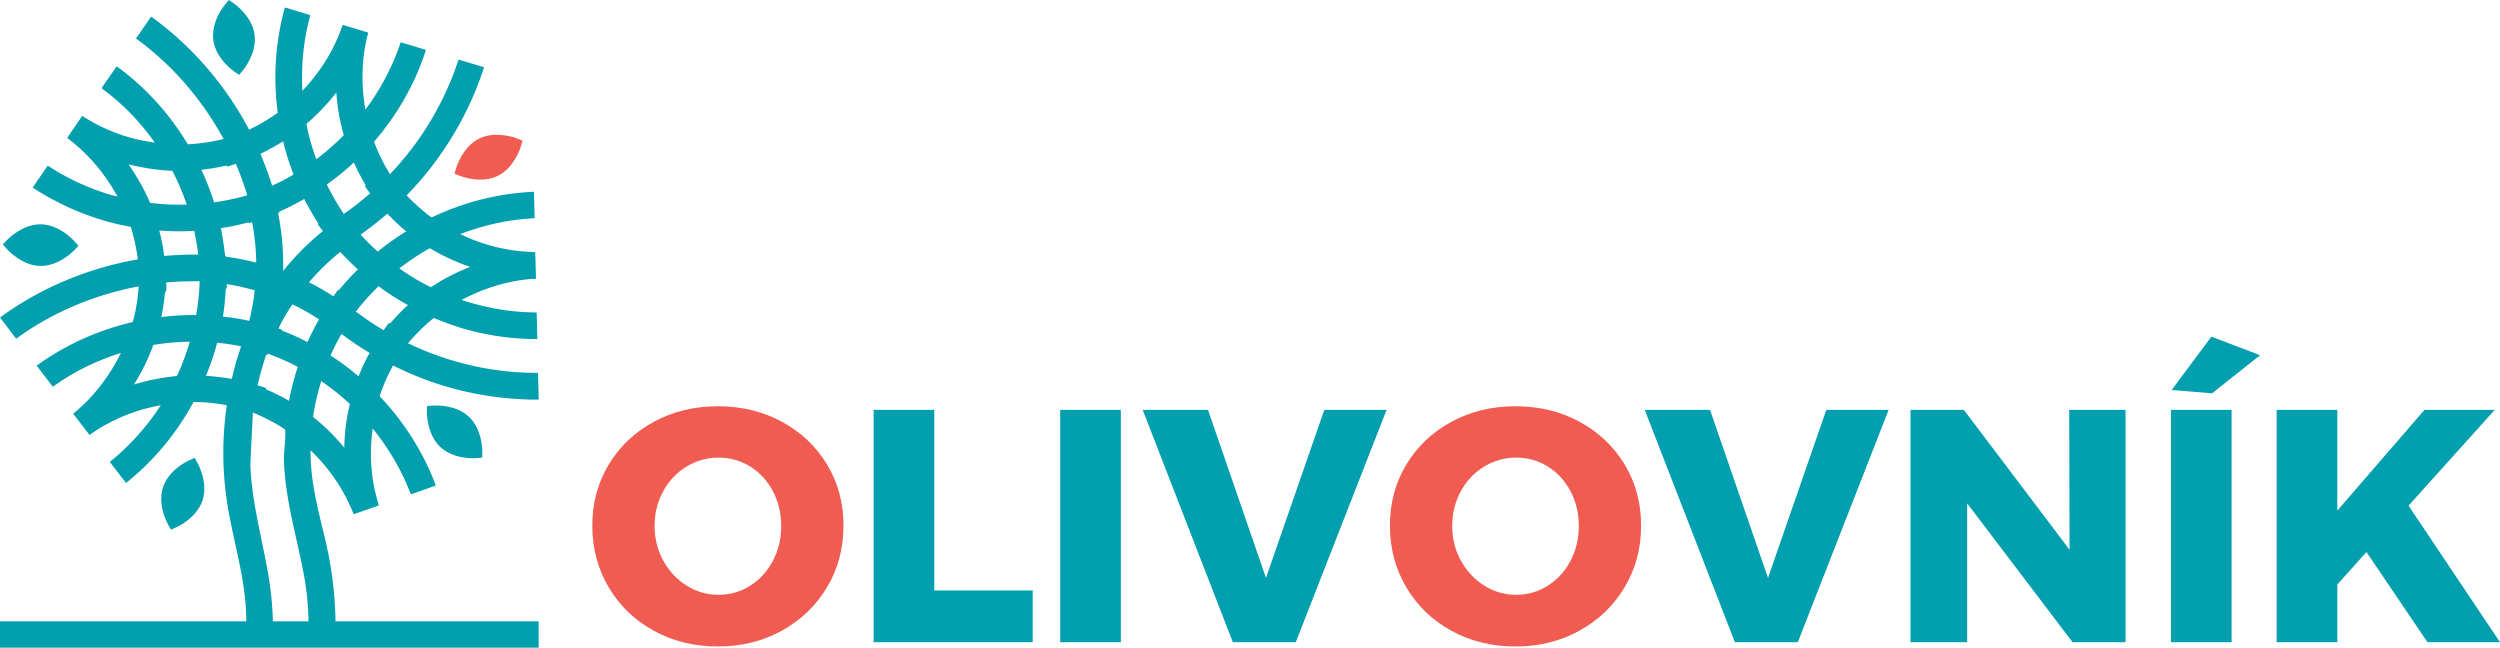 <svg xmlns="http://www.w3.org/2000/svg" version="1" width="5705.288" height="1478.091"><path d="M740.429 1223.889c-15.878-65.866-32.146-127.863-31.768-196.426 40.676 39.127 73.615 86.002 94.924 137.541l3.49 8.519s57.348-19.759 57.348-20.137l-2.331-8.531c-15.89-53.466-19.368-110.813-11.618-167.003 34.854 43.021 63.157 90.287 83.684 141.436l3.491 8.909 56.943-20.149-3.478-9.3c-28.68-72.456-70.906-137.932-124.764-194.498 8.128-24.799 18.6-48.048 30.608-70.138 37.577 18.599 76.325 34.489 116.232 46.511 67.025 20.149 136.382 30.608 206.129 31.376h10.068l-1.55-60.838-9.3-.377c-98.792-.769-197.207-24.031-287.481-67.429 17.817-20.905 37.198-40.286 58.885-57.712a761.874 761.874 0 0 0 62.766 22.845c53.089 15.903 108.105 24.421 163.513 25.19h10.068l-1.551-60.435-9.299-.391c-55.017-.781-109.643-11.24-161.95-28.29 49.977-26.727 104.993-43.776 160.413-48.035 0 0 8.909-.391 9.286-.391 0 0-1.55-60.825-1.928-60.825l-8.531-.391c-56.188-1.941-111.191-15.891-162.34-40.689 51.525-19.758 105.396-32.145 160.399-35.636l9.3-.781-1.55-60.448-10.068.782c-77.497 4.649-152.649 24.408-223.556 58.116-20.54-15.109-39.53-32.146-56.957-50.367 78.266-80.193 137.932-177.449 173.58-282.832l3.1-9.69-58.507-17.44-2.709 8.909c-31.78 93.387-84.465 180.562-153.431 252.614-14.341-23.236-26.74-48.022-36.418-73.993 51.135-59.275 90.262-126.314 115.451-200.307l3.1-9.299-57.725-17.44-3.1 8.909c-18.223 51.916-44.559 100.746-77.484 144.913-9.69-55.407-8.922-112.755 4.246-166.99l2.331-8.909s-57.335-17.439-58.507-17.439l-3.1 8.531c-18.6 52.294-49.599 100.733-88.711 141.8-2.723-55.407 1.927-110.424 15.877-163.89l1.939-8.909-57.725-17.44-2.723 9.69c-19.367 75.557-24.03 153.041-13.559 230.524-20.931 15.108-43.007 27.899-65.475 38.749-51.917-98.806-126.313-185.98-215.429-252.224l-8.141-5.809L310.365 87.9l7.359 5.418c79.047 58.897 144.913 136.381 192.57 223.946-26.74 6.591-53.857 10.472-81.757 12.022-40.298-67.038-91.824-125.154-154.199-172.043l-8.141-5.809-34.476 49.598 7.358 5.809c44.167 33.331 82.134 73.238 114.292 118.564-20.918-3.1-42.227-6.981-62.375-13.181-33.708-10.068-65.866-24.409-95.315-42.617 0 0-7.75-4.65-8.14-5.041 0 0-34.086 49.598-34.086 50.379l6.968 5.432c44.167 34.086 80.584 78.643 107.715 128.228-5.81-1.55-11.24-2.709-16.659-4.259-47.657-14.34-92.996-34.867-134.44-61.216l-8.141-5.041-34.489 49.989 8.518 5.418c46.89 29.449 97.256 52.698 150.345 68.588 21.295 6.578 42.994 11.618 65.084 15.486 7.75 24.408 12.79 49.598 16.268 74.397-110.032 18.99-215.806 62.375-306.471 126.691L.025 724.48l36.809 48.426 7.736-5.431c80.206-56.957 174.361-95.693 271.995-113.901-1.941 27.496-6.2 54.625-13.559 81.353-76.338 17.831-147.622 49.208-211.157 93.765l-8.14 5.809 36.808 48.048 7.358-5.04c45.34-31.768 95.315-55.407 148-72.066-24.786 50.757-59.275 96.474-101.893 132.891 0 0-6.59 5.822-6.968 5.822l37.198 48.426 7.359-5.04c46.094-31.377 99.573-52.686 155.358-62.754-30.218 46.485-66.635 87.943-108.873 123.201l-7.359 6.199 36.808 48.049 7.75-6.213c60.057-49.585 109.264-110.02 146.45-178.608 25.958 0 51.147 2.723 75.946 7.372-9.69 65.476-10.472 132.109-2.709 197.585 10.459 89.506 40.677 175.521 46.107 265.405a646.604 646.604 0 0 1 1.016 30.178H0v60.135h1229.284v-60.135h-463.68c-.82-65.24-9.572-130.481-25.175-194.067zM635.436 749.66c9.299-19.381 20.148-37.589 31.767-55.017 20.931 9.69 41.08 21.309 60.839 34.086-9.69 17.062-18.222 34.099-26.362 51.93-18.978-10.082-38.735-18.6-58.494-26.362l.378-1.928zm69.734-105.383c21.321-25.19 45.339-48.439 71.298-69.356 12.777 13.949 26.349 27.117 40.298 39.907-15.499 15.109-29.839 30.999-43.397 47.267l-1.551-.781-5.04 6.59c-2.318 3.1-3.491 5.432-5.81 8.531-17.818-12.009-36.808-22.481-55.798-32.158zm80.596 377.364c-21.308-25.567-44.947-49.207-71.297-70.125 3.882-27.508 10.472-54.625 18.6-81.743 23.249 15.877 45.326 33.304 65.475 52.294-8.127 32.94-12.387 66.258-12.778 99.574zm32.537-162.717c-19.759-17.049-41.054-32.939-63.925-47.658 7.358-17.049 15.89-33.33 24.799-49.207 20.149 15.109 40.676 29.058 61.997 41.849l2.318 1.537c-9.677 17.062-17.817 34.88-25.189 53.479zm71.688-120.505l-2.332-1.537-5.809 7.737c-2.318 2.709-4.26 6.2-6.2 8.921-22.077-12.79-43.007-27.13-63.534-42.629 15.877-20.149 32.927-39.517 51.903-57.726 21.309 16.268 44.18 30.608 67.038 42.995-14.73 13.181-28.289 27.522-41.066 42.239zm91.042-172.03c29.449 17.831 60.058 31.78 91.824 42.617-30.999 12.399-61.216 27.521-89.493 46.498-24.799-12.009-48.828-26.727-72.064-43.007 22.466-17.05 45.715-32.927 69.733-46.108zm-99.183-77.093l2.318-1.55c13.572 14.34 27.912 27.886 43.008 40.299-22.469 13.559-44.154 29.058-65.085 46.094-13.949-12.387-26.727-25.177-39.126-38.736 20.527-14.718 40.286-29.84 58.885-46.107zm-47.267-66.648l-2.317 1.563 5.796 8.127c1.94 3.1 4.662 5.809 6.59 8.909-18.977 16.659-39.126 32.549-60.043 46.876-14.341-21.309-27.509-43.776-38.749-67.025 21.699-15.499 42.617-32.549 61.594-50.366 8.14 17.817 17.061 35.258 27.129 51.916zm-67.025-211.534c2.318 32.927 7.75 65.476 17.05 97.243-19.382 19.759-40.299 38.358-62.779 55.016-9.678-26.349-17.428-53.466-22.468-80.597 25.19-21.699 48.048-45.717 68.197-71.662zM694.32 454.025c9.69 19.381 20.54 37.98 32.171 55.811l-1.55 1.55 4.65 6.578c2.709 3.49 5.027 6.199 7.358 9.299-33.721 27.118-63.938 57.726-90.665 91.056v-14.34c0-39.517-3.868-78.657-11.631-117.783l2.722-1.159-.391-1.954c19.761-8.505 38.75-18.196 57.336-29.058zm-48.035-131.719c5.81 25.567 13.95 51.135 23.64 75.934-15.89 9.69-32.17 17.818-48.829 25.58-7.736-24.421-16.268-47.657-25.958-70.516h.391l-1.172-2.332c17.829-8.517 35.27-18.207 51.928-28.666zm-38.748 487.02l2.331 1.159c.769-1.159.769-2.318 1.159-3.491 23.236 8.531 46.498 18.6 68.575 30.23-8.531 25.568-15.108 51.526-20.149 77.484-17.036-10.068-34.476-18.599-52.685-26.349l1.159-2.318-9.69-3.491c-3.49-1.159-6.968-1.927-10.458-3.1 5.431-23.639 12.008-46.888 19.758-70.124zm-39.908-299.881l7.75-2.331c5.81 30.607 8.922 61.216 9.3 92.215-22.858-5.809-45.717-10.459-68.966-13.559v-1.172l-1.94-.377c-2.318-20.931-5.419-42.239-9.678-63.535 21.309-3.113 42.227-7.763 62.753-13.181zm-124.372 17.427a684.889 684.889 0 0 1 9.3 54.248c-25.568-.391-50.758.782-75.166 2.709h-2.709c-2.332-19.368-6.2-38.749-11.24-57.726 26.362 1.941 53.087 2.319 79.815.769zM293.316 375.004c32.549 8.127 65.865 13.545 99.964 14.718 12.791 24.408 23.641 50.366 32.94 77.093-28.29.782-56.567-.391-83.697-3.868-13.168-30.999-30.217-60.435-49.207-87.943zm110.423 483.138c-33.708 3.1-66.257 9.69-98.023 19.368 17.817-28.277 32.549-58.494 44.18-90.274 27.117-4.637 55.003-6.968 83.293-7.359-8.141 27.117-17.818 53.466-29.45 78.265zm43.776-139.091c-26.727-.391-53.467 1.16-79.412 4.65 3.869-19.368 6.969-38.749 8.519-58.117h2.709l.378-10.081c0-3.491-.378-6.981-.378-10.849 25.189-2.319 50.758-3.101 76.325-2.709a519.717 519.717 0 0 1-8.141 77.106zm70.138-341.338l.378 2.709 9.69-3.1c3.49-.782 6.968-2.318 10.459-3.491 10.081 23.249 18.6 47.267 25.971 71.688-24.421 7.359-49.988 12.777-75.556 16.268-8.141-25.581-17.831-50.367-29.071-74.384 19.381-1.94 38.748-5.431 58.129-9.69zm12.009 484.688h-.391l-.391 2.332c-19.759-3.491-39.126-5.809-58.885-6.981 10.068-24.408 18.978-49.585 25.567-75.543 18.6 1.55 36.431 4.637 54.639 8.127-8.14 24.03-15.107 48.048-20.539 72.065zm-20.931-139.859c3.49-21.321 5.432-42.63 6.591-63.925l2.331-.403v-9.69c21.699 3.113 42.617 8.153 63.535 13.962-2.318 23.249-6.578 46.485-12.399 69.734-19.759-4.26-39.908-7.737-60.058-9.678zm113.992 695.416c-.794-36.156-4.376-72.353-10.914-108.835-13.963-80.961-36.431-160.776-40.299-243.314-.781-11.24 6.187-123.981 5.418-124.373 25.19 10.472 49.976 22.872 73.238 38.358 3.478 2.331-2.331 55.797-2.331 62.779 1.159 92.201 29.058 179.767 45.716 269.663 6.474 35.153 9.912 70.45 10.473 105.722z" fill="#029FAE"/><path d="M534.844 163.501l10.851 7.416 8.466-10.064c1.324-1.618 32.681-39.492 26.835-81.859-5.798-42.387-46.18-70.396-47.91-71.587L522.225 0l-8.466 10.055c-1.306 1.589-32.719 39.482-26.873 81.85 5.798 42.387 46.217 70.405 47.958 71.596zM69.643 603.361c7.425 2.232 14.889 3.443 22.153 3.566 42.783.804 76.732-34.753 78.18-36.285l8.995-9.554-8.636-9.941c-.937-1.069-23.1-26.211-54.513-35.651-7.436-2.223-14.889-3.443-22.163-3.566-42.756-.87-76.714 34.725-78.161 36.257l-8.996 9.554 8.637 9.933c.937 1.076 23.081 26.257 54.504 35.687zM444.074 1044.886l-12.004 5.363c-1.901.804-46.719 21.122-60.056 61.721-13.347 40.637 10.67 83.563 11.701 85.369l6.517 11.445 12.004-5.363c1.901-.813 46.719-21.132 60.065-61.769 13.338-40.598-10.67-83.523-11.71-85.33zM1033.739 930.828c-23.487-7.047-45.271-5.288-46.199-5.212l-13.092 1.088-.198 13.167c-.057 2.043-.444 51.231 30.799 80.44 9.554 8.949 21.719 15.684 36.144 20.016 23.478 7.057 45.291 5.307 46.228 5.231l13.082-1.088.208-13.167c.037-2.091.416-51.24-30.838-80.45-9.554-8.958-21.719-15.693-36.134-20.025z" fill="#029FAE"/><path d="M1040.918 383.701l-3.622 12.581 12.107 4.947s3.018 1.258 8.201 2.809c16.742 5.032 49.158 11.408 77.952-2.506 38.499-18.616 52.649-65.76 53.255-67.756l3.614-12.59-12.108-4.938s-3.018-1.258-8.163-2.8c-16.771-5.042-49.234-11.389-78.028 2.517-38.451 18.596-52.612 65.74-53.208 67.736z" fill="#F05C52"/><g><path d="M1784.667 962.636c43.601 23.703 77.89 56.222 102.847 97.553 24.955 41.343 37.432 87.722 37.432 139.145 0 51.933-12.477 98.819-37.432 140.659-24.954 41.853-59.246 74.867-102.847 99.066-43.614 24.2-92.391 36.3-146.33 36.3-53.953 0-102.73-11.97-146.33-35.92-43.615-23.941-77.892-56.967-102.847-99.068-24.958-42.087-37.435-89.104-37.435-141.035 0-51.423 12.477-97.803 37.433-139.145 24.956-41.333 59.232-73.85 102.847-97.554 43.6-23.69 92.378-35.542 146.33-35.542 53.94-.002 102.718 11.85 146.332 35.54zm-217.795 102.09c-22.439 13.613-40.21 32.4-53.315 56.34-13.116 23.95-19.662 50.288-19.662 79.025 0 29.245 6.677 55.844 20.04 79.783 13.352 23.952 31.124 42.857 53.315 56.718 22.18 13.871 46.378 20.795 72.597 20.795 26.21 0 50.29-6.924 72.22-20.795 21.93-13.861 39.194-32.766 51.802-56.718 12.595-23.939 18.906-50.538 18.906-79.783 0-28.737-6.31-55.074-18.906-79.026-12.608-23.939-29.871-42.726-51.802-56.34-21.93-13.612-46.013-20.418-72.22-20.418-26.22 0-50.549 6.808-72.975 20.418z" fill="#F05C52"/><path d="M1993.752 935.412h138.39v412.144h224.6v117.971h-362.99zM2419.501 935.412h138.39v530.117H2419.5zM2607.79 935.412h148.977l132.34 383.41 133.096-383.41h142.172l-207.206 530.117h-143.683z" fill="#029FAE"/><path d="M3604.886 962.636c43.6 23.703 77.89 56.222 102.846 97.553 24.956 41.343 37.433 87.722 37.433 139.145 0 51.933-12.477 98.819-37.433 140.659-24.956 41.853-59.245 74.867-102.846 99.066-43.613 24.2-92.391 36.3-146.33 36.3-53.953 0-102.73-11.97-146.33-35.92-43.615-23.941-77.892-56.967-102.848-99.068-24.955-42.09-37.432-89.104-37.432-141.037 0-51.423 12.477-97.802 37.432-139.145 24.956-41.333 59.233-73.85 102.847-97.553 43.602-23.69 92.378-35.543 146.33-35.543 53.94 0 102.718 11.853 146.33 35.543zm-217.793 102.09c-22.441 13.613-40.212 32.4-53.317 56.34-13.114 23.95-19.66 50.288-19.66 79.025 0 29.245 6.675 55.844 20.038 79.783 13.352 23.952 31.126 42.857 53.316 56.718 22.178 13.871 46.378 20.795 72.598 20.795 26.209 0 50.29-6.924 72.22-20.795 21.93-13.861 39.194-32.766 51.802-56.718 12.597-23.939 18.907-50.538 18.907-79.783 0-28.737-6.31-55.074-18.907-79.026-12.608-23.939-29.872-42.726-51.802-56.34-21.93-13.612-46.011-20.418-72.22-20.418-26.22 0-50.55 6.808-72.975 20.418z" fill="#F05C52"/><path d="M3753.478 935.412h148.978l132.339 383.41 133.096-383.41h142.171l-207.208 530.117h-143.682zM4722.205 935.412h128.558v530.117h-120.997l-240.48-316.86v316.86h-129.318V935.412h121.754l241.238 319.129zM4954.363 935.412h138.391v530.117h-138.39zm92.26-167.128l111.166 42.349-109.653 86.966-92.26-7.561zM5705.288 1465.527h-165.615l-139.145-205.695-66.547 74.112v131.583H5195.59V935.41h138.391v229.894l198.888-229.894h160.321l-196.621 218.55z" fill="#029FAE"/></g></svg>